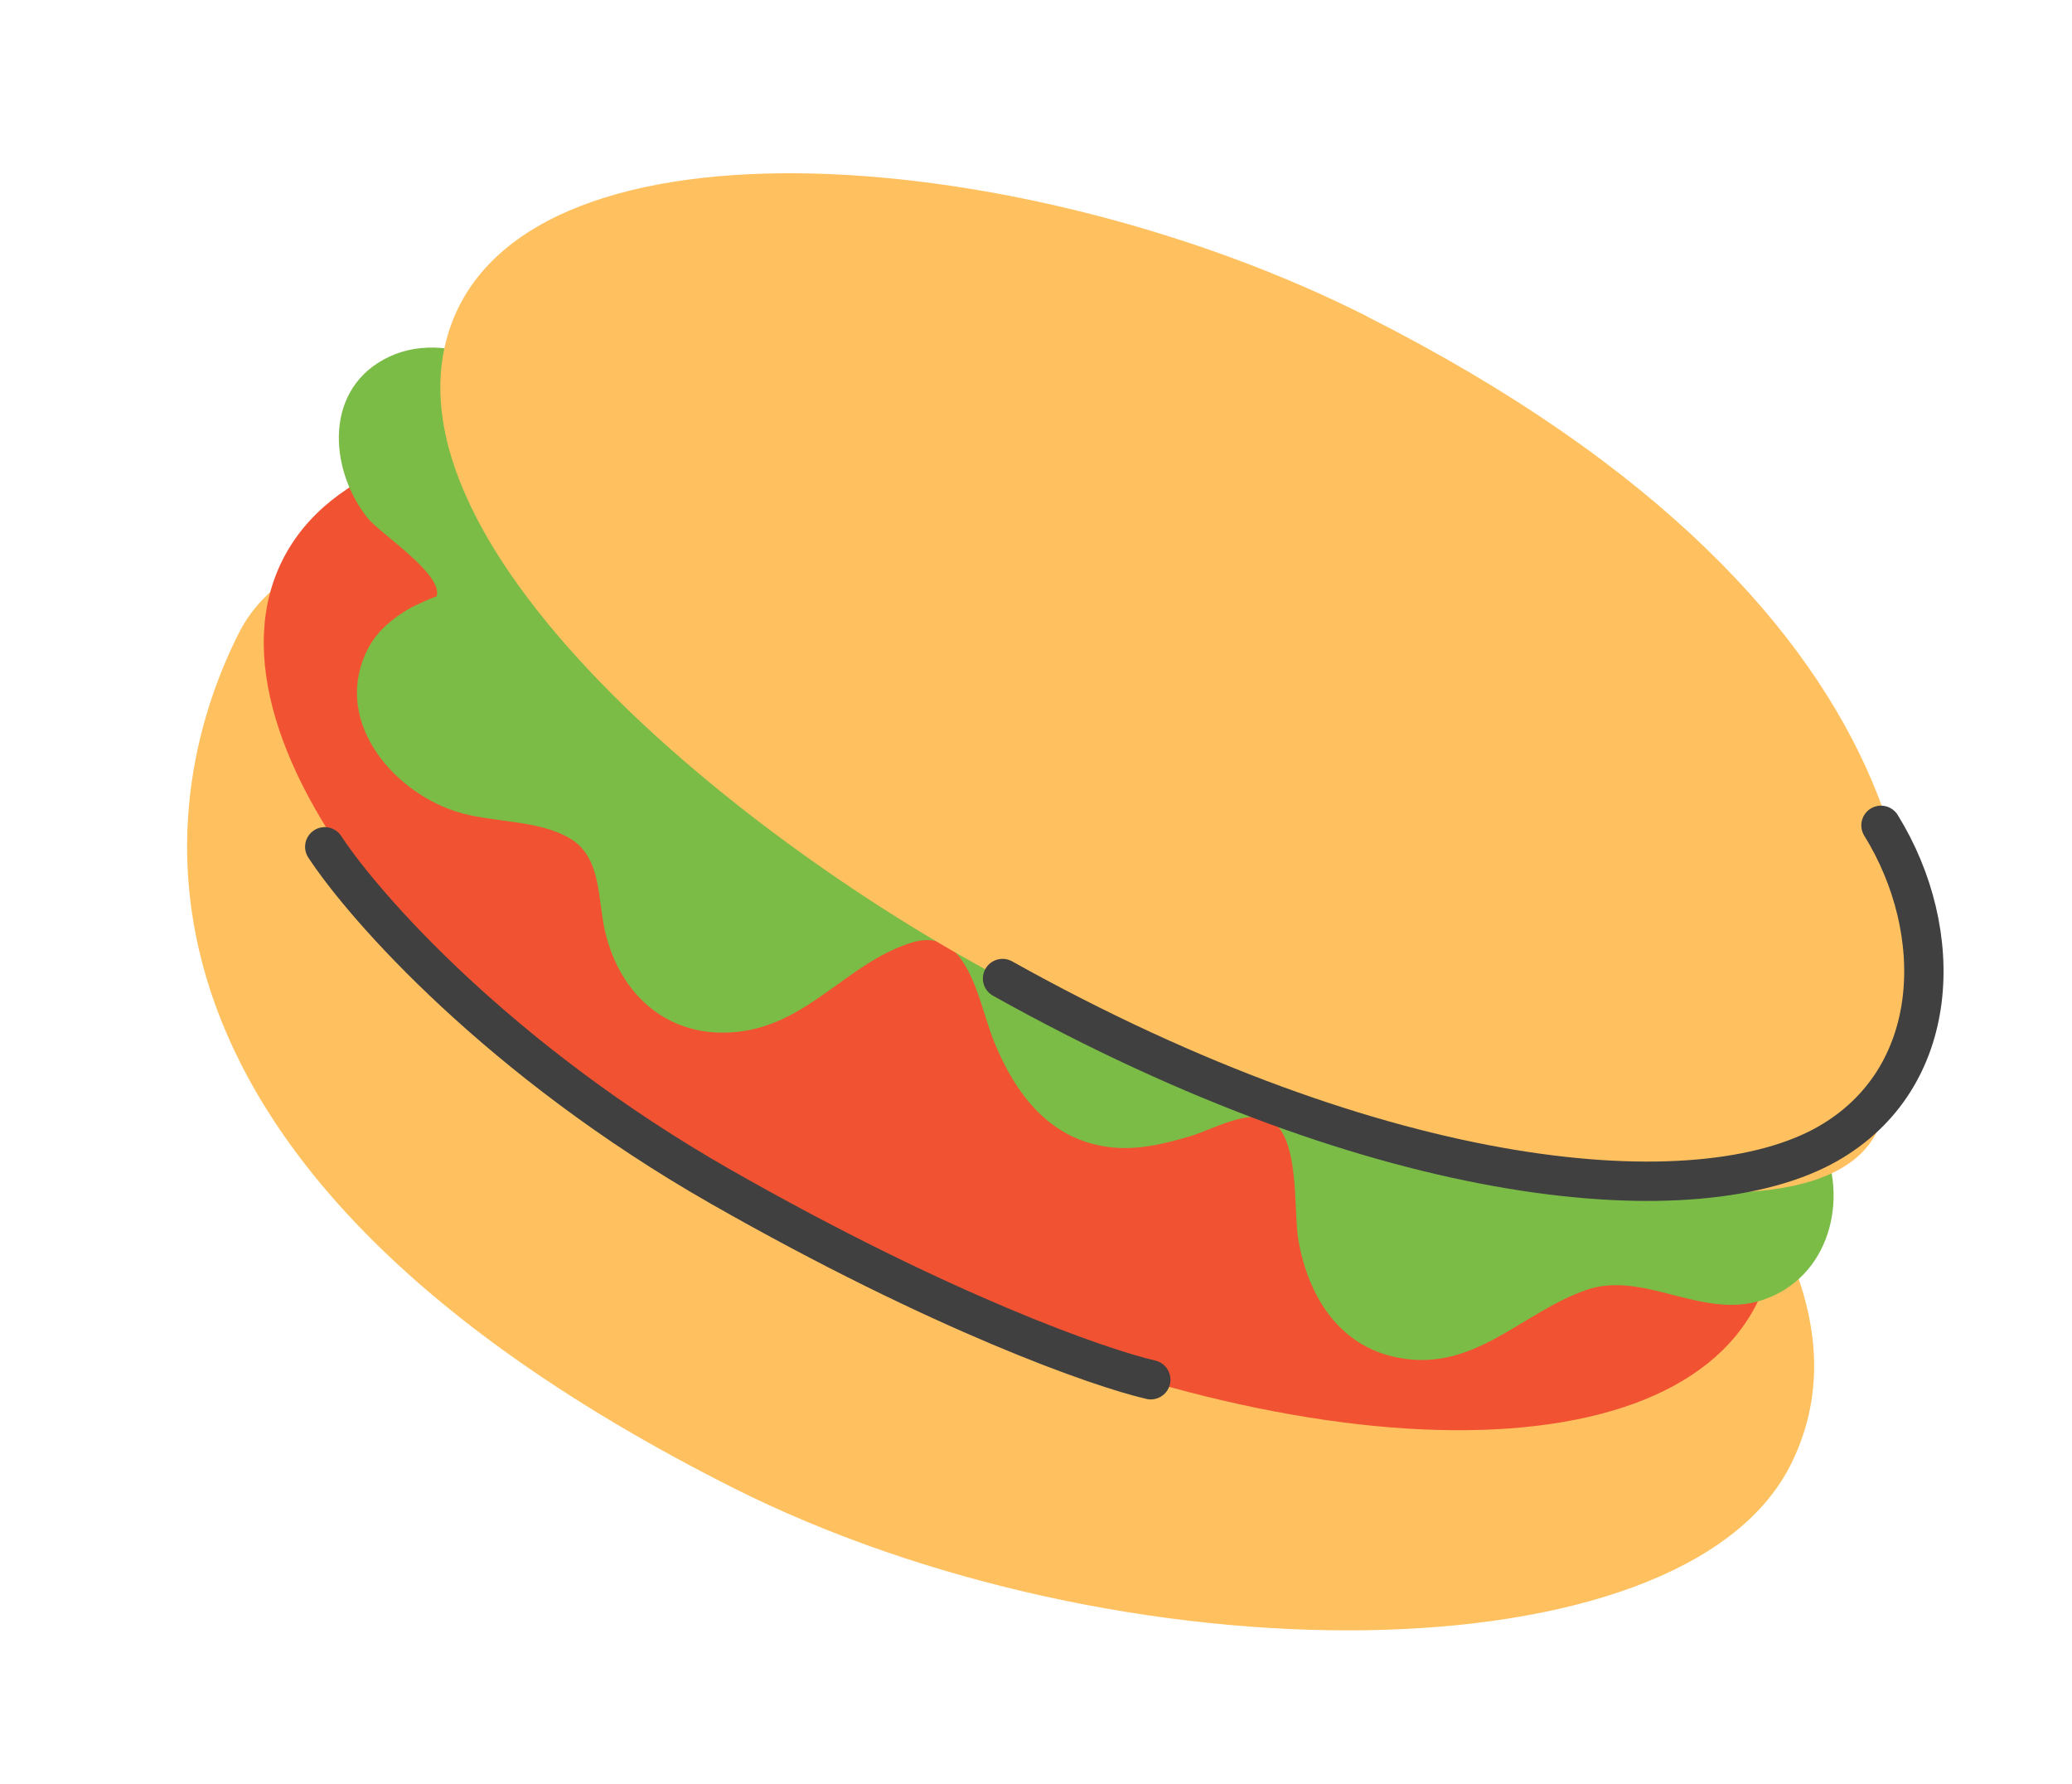<?xml version="1.0" encoding="UTF-8"?> <svg xmlns="http://www.w3.org/2000/svg" width="158" height="136" viewBox="0 0 158 136" fill="none"><path d="M55.776 113.365C85.321 128.281 128.236 128.119 136.527 111.708C144.808 95.295 123.867 74.01 90.214 57.023C56.561 40.035 24.835 35.14 18.213 48.265C11.579 61.397 7.532 89.011 55.785 113.368L55.776 113.365Z" fill="#FFC15F"></path><path d="M133.95 99.411C140.996 85.454 121.547 61.438 90.51 45.77C59.473 30.103 28.6 28.716 21.554 42.674C14.509 56.632 33.958 80.648 64.995 96.315C96.032 111.983 126.905 113.369 133.95 99.411Z" fill="#F15332"></path><path d="M138.833 86.85C135.95 80.883 129.283 80.349 123.68 78.624C116.757 76.494 114.321 68.069 109.855 62.995C105.278 57.797 99.447 53.842 93.337 50.64C79.843 43.585 64.919 38.907 50.666 33.562C50.159 31.027 46.716 29.138 44.451 31.648C43.276 32.943 38.533 28.198 37.303 27.58C34.982 26.403 32.12 26.063 29.719 27.177C24.694 29.5 25.015 35.696 28.035 39.501C28.945 40.643 33.837 43.791 33.291 45.476C33.309 45.409 31.574 46.177 31.178 46.41C29.936 47.158 28.836 48.028 28.124 49.336C25.24 54.704 29.735 60.2 34.697 61.843C37.444 62.753 40.901 62.437 43.425 63.897C45.886 65.32 45.565 68.529 46.134 70.987C47.257 75.848 50.948 79.174 56.124 78.677C61.632 78.147 64.599 73.382 69.518 71.861C73.857 70.522 74.594 76.448 75.79 79.38C77.411 83.371 79.999 86.862 84.557 87.449C86.68 87.721 88.791 87.212 90.813 86.606C92.362 86.139 95.137 84.568 96.776 85.36C99.182 86.529 98.609 92.355 99.014 94.582C99.775 98.835 102.113 102.671 106.671 103.518C112.502 104.601 116.041 100.025 121.007 98.329C125.335 96.842 129.804 100.62 134.375 99.117C139.516 97.428 141.045 91.408 138.842 86.852L138.833 86.85Z" fill="#7BBC47"></path><path d="M104.212 24.102C78.612 11.172 40.492 7.808 34.386 24.798C28.279 41.787 58.12 65.37 78.247 75.533C98.384 85.698 137.361 97.686 143.108 86.312C148.855 74.938 149.292 46.872 104.21 24.112L104.212 24.102Z" fill="#FFC15F"></path><path d="M143.434 62.921C148.463 71.042 148.129 82.216 139.357 87.208C129.524 92.804 105.672 90.921 76.45 74.601" stroke="#404040" stroke-width="3" stroke-linecap="round"></path><path d="M24.764 64.557C27.811 69.196 38.119 80.876 54.977 90.482C71.835 100.089 83.852 104.288 87.754 105.186" stroke="#404040" stroke-width="3" stroke-linecap="round"></path></svg> 